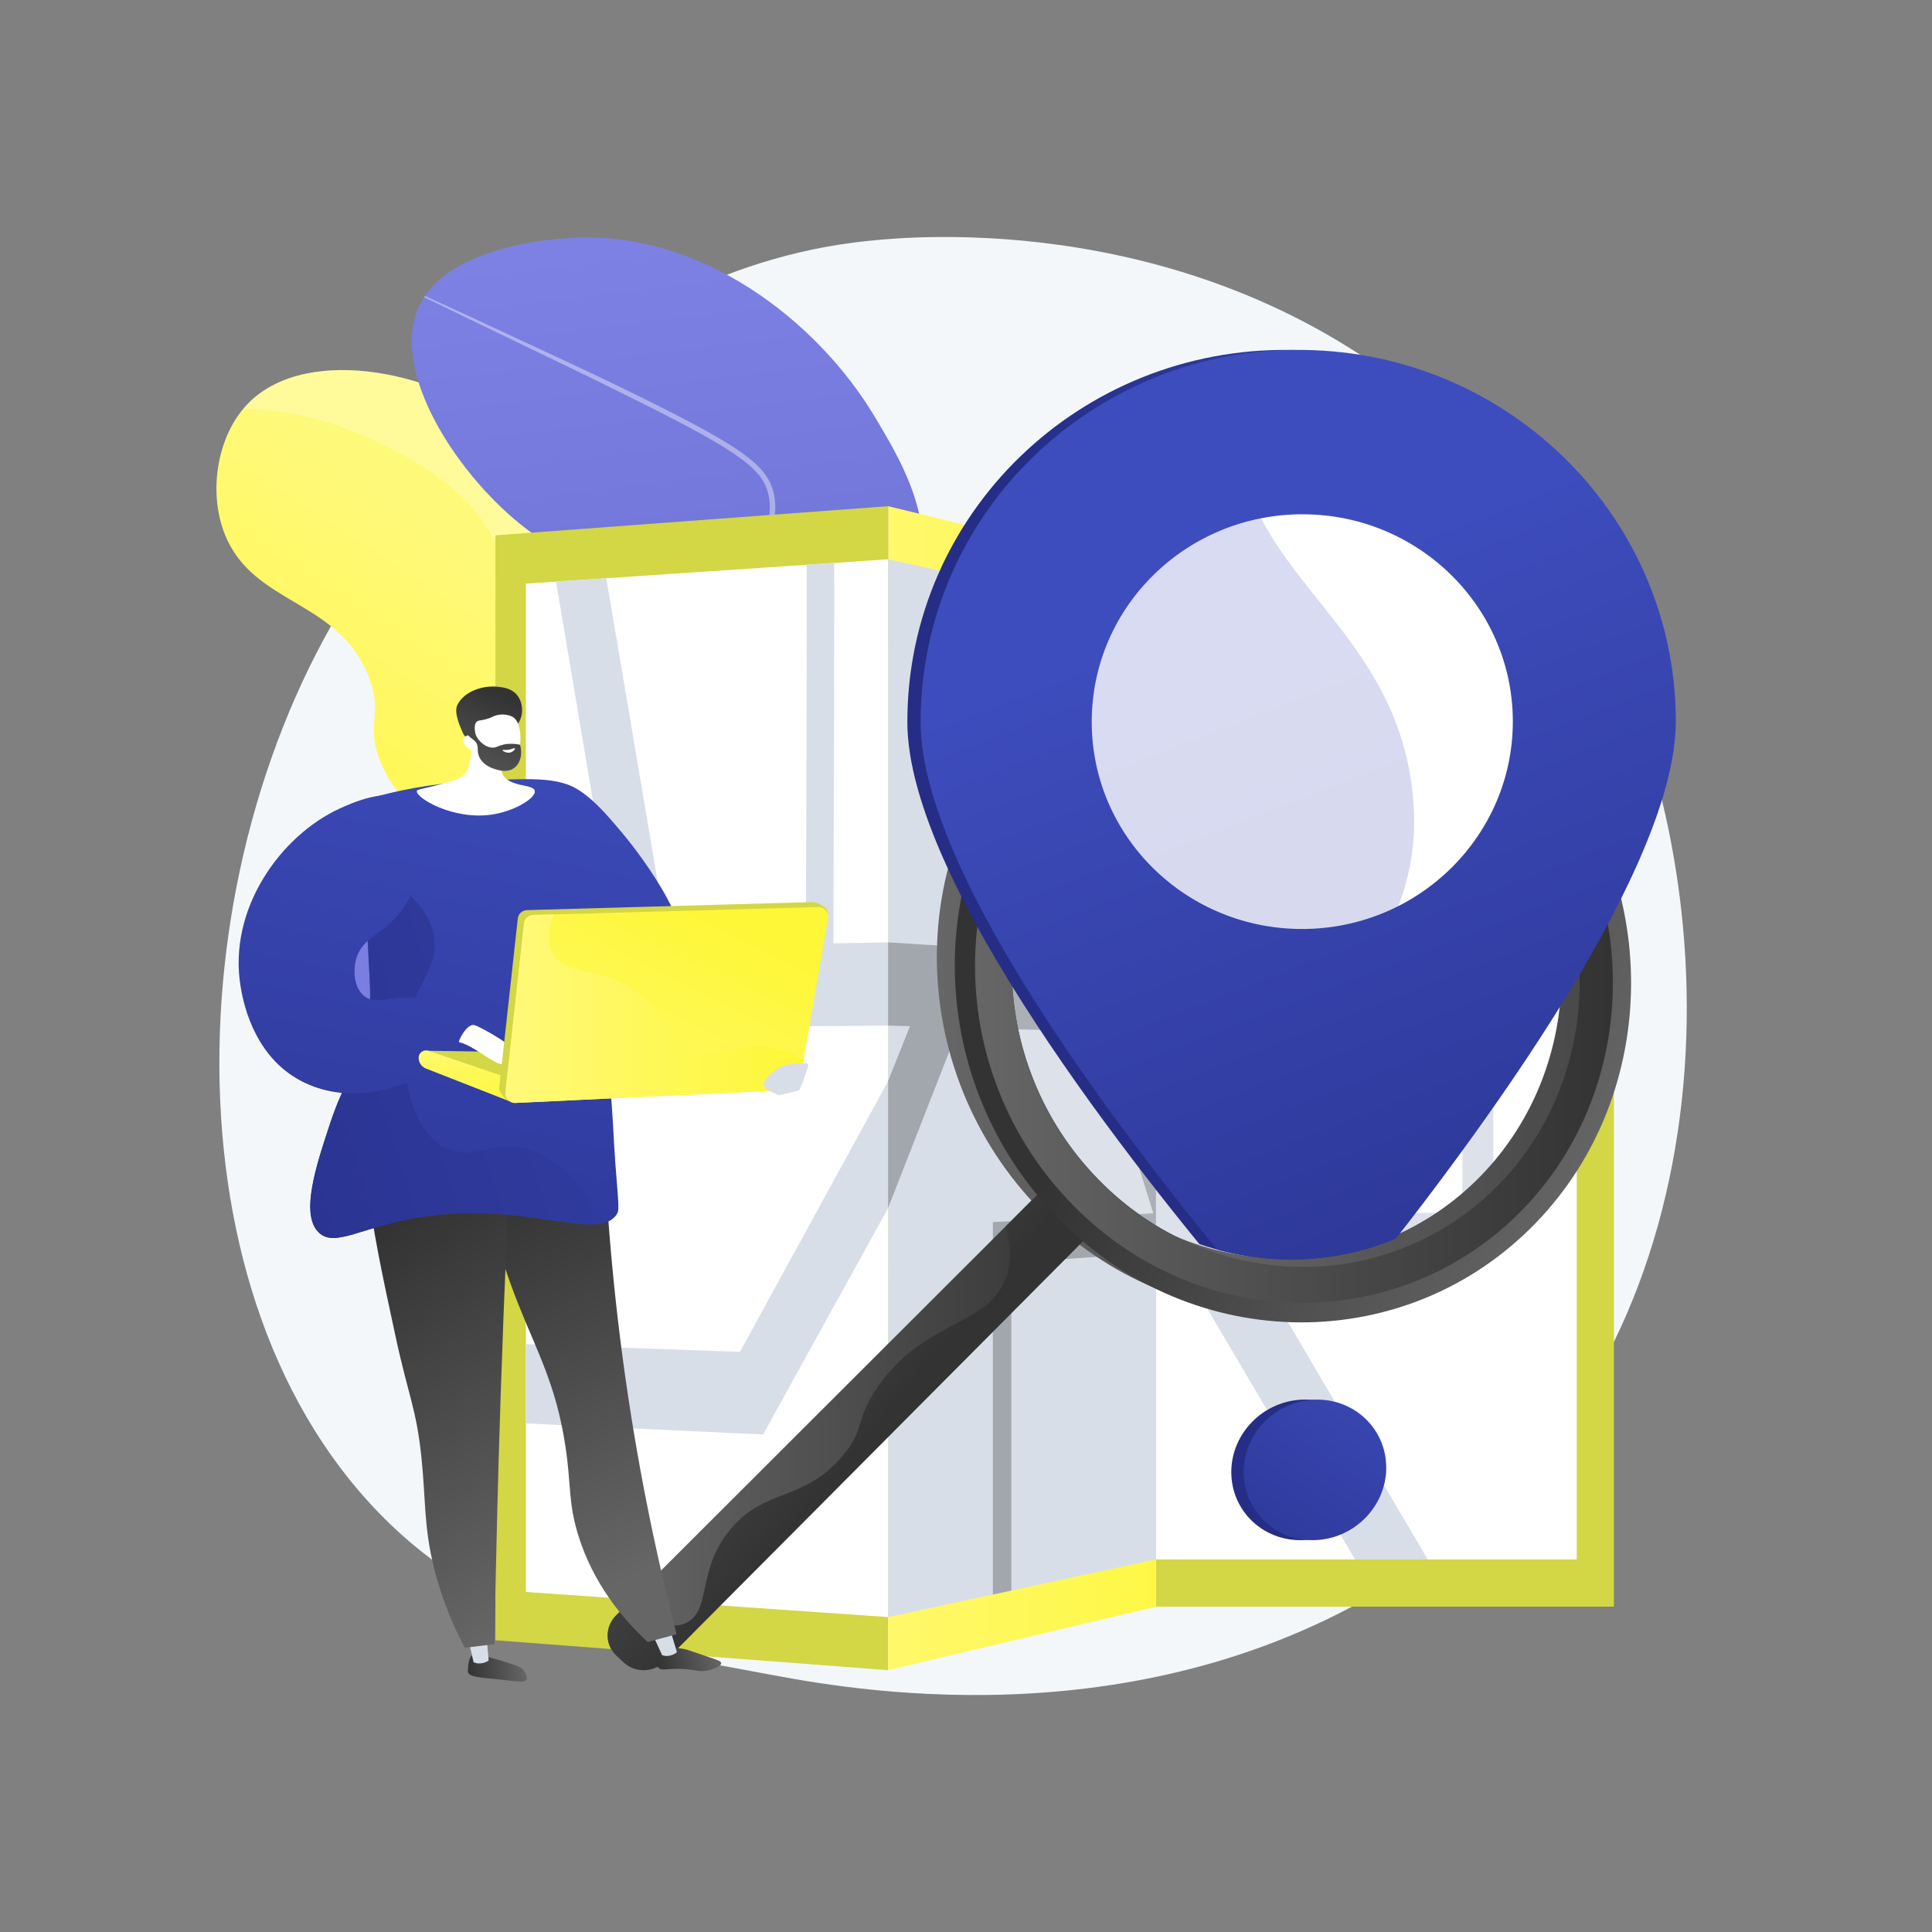 <?xml version="1.0" encoding="UTF-8"?>
<svg xmlns="http://www.w3.org/2000/svg" xmlns:xlink="http://www.w3.org/1999/xlink" version="1.1" id="Layer_1" x="0px" y="0px" viewBox="0 0 2500 2500" style="enable-background:new 0 0 2500 2500;" xml:space="preserve"><rect x="0" y="0" width="2500" height="2500" fill="#808080" stroke="none"/> <style type="text/css"> .st0{fill:#F4F7FA;} .st1{fill:url(#SVGID_1_);} .st2{opacity:0.25;fill:#FFFFFF;enable-background:new ;} .st3{fill:url(#SVGID_3_);} .st4{opacity:0.4;clip-path:url(#SVGID_6_);fill:#FFFFFF;enable-background:new ;} .st5{fill:url(#SVGID_7_);} .st6{opacity:0.5;clip-path:url(#SVGID_11_);fill:#FFFFFF;enable-background:new ;} .st7{fill:#D3D645;} .st8{fill:#FFFFFF;} .st9{clip-path:url(#SVGID_14_);fill:#D8DEE8;} .st10{clip-path:url(#SVGID_16_);fill:#D8DEE8;} .st11{fill:url(#SVGID_17_);} .st12{fill:#D8DEE8;} .st13{clip-path:url(#SVGID_19_);fill:#A2A7AE;} .st14{fill:url(#SVGID_20_);} .st15{fill:url(#SVGID_21_);} .st16{fill:url(#SVGID_22_);} .st17{opacity:0.1;fill:#FFFFFF;enable-background:new ;} .st18{fill:url(#SVGID_23_);} .st19{fill:url(#SVGID_24_);} .st20{fill:url(#SVGID_25_);} .st21{fill:url(#SVGID_26_);} .st22{clip-path:url(#SVGID_28_);} .st23{fill:url(#SVGID_29_);} .st24{fill:url(#SVGID_30_);} .st25{opacity:0.2;} .st26{fill:url(#SVGID_31_);} .st27{fill:url(#SVGID_32_);} .st28{fill:url(#SVGID_33_);} .st29{fill:url(#SVGID_34_);} .st30{fill:url(#SVGID_35_);} .st31{fill:url(#SVGID_36_);} .st32{fill:url(#SVGID_37_);} .st33{fill:url(#SVGID_38_);} .st34{fill:url(#SVGID_39_);} .st35{fill:url(#SVGID_40_);} .st36{fill:url(#SVGID_41_);} .st37{fill:url(#SVGID_42_);} .st38{fill:url(#SVGID_43_);} .st39{fill:url(#SVGID_44_);} </style> <g id="Background"> </g> <g id="Metaphor"> <path class="st0" d="M1954.2,1929.3c-49.4,50.9-93.6,80.9-127.5,103.5c-330.2,220.5-707.7,156.9-824.4,135.2 c-188.3-35-347.2-59.8-483.8-183.1c-310.3-280.4-295.2-865.2-58.1-1227.5c28.1-43,264.9-393.9,643.2-443.4 c9.3-1.2,16.2-1.9,22.2-2.5c58.5-6.2,421.2-38.9,716.9,208.8c42.3,35.5,110.4,99.4,173.6,197 C2247.2,1074,2248,1626.5,1954.2,1929.3z"></path> <g> <g> <linearGradient id="SVGID_1_" gradientUnits="userSpaceOnUse" x1="1441.86" y1="1531.04" x2="1020.996" y2="1054.475" gradientTransform="matrix(0.99 -0.145 -0.145 -0.99 -295.48 2630.506)"> <stop offset="0" style="stop-color:#FFF97A"></stop> <stop offset="0.996" style="stop-color:#FEF737"></stop> </linearGradient> <path class="st1" d="M1292.3,1611.8c-348.9,59.9-456.2,13.5-487.9-42.3c-18.4-32.4-20.3-83.9-72.9-148.9 c-44.3-54.8-69.8-51.4-88.7-93.4c-32.9-72.8,29.9-113.8,4.3-184.3c-28-77.2-116.1-63.6-154.3-155.9c-20.9-50.4,3.6-59-15-109.2 c-37.9-102.5-149.6-93.6-186.7-186c-21.6-53.8-10.5-123.4,25-164.4c71.3-82.2,241.9-50.7,338.4,25.6 c12.4,9.8,106,85.9,115.1,198.6c5.5,68-23.8,99.7,0.3,141.1c34,58.4,111.1,27.6,145,79.4c45.9,70.3-62.9,177-10.5,256.1 c20.3,30.6,41.7,22.4,62,57.6c33.4,57.8-5.5,113.2,2.2,161.4C977,1498.9,1042.1,1562,1292.3,1611.8z"></path> <path class="st2" d="M647,713.6c45.3,104.5-28.5,170.5,24.5,252.9c43.1,66.9,110.9,53.2,129.5,115.5 c17.8,59.7-39.7,88.6-24,156.8c13,56.2,56.6,56.5,100.2,129.2c43.9,73.2,26.1,117.1,48.7,161.8c24.2,48,92.9,93,277.6,95.6 c27.7-3.8,57.3-8.3,88.8-13.7c-250.2-49.8-315.3-112.9-323.5-164.6c-7.7-48.1,31.2-103.6-2.2-161.4c-20.3-35.2-41.7-26.9-62-57.6 C852.2,1149,961,1042.2,915.1,972c-33.9-51.9-111-21-145-79.4c-24.1-41.4,5.2-73.1-0.3-141.1C760.7,638.9,667.2,562.8,654.7,553 c-96.5-76.3-267.1-107.8-338.4-25.6c-0.3,0.4-0.7,0.8-1,1.2c47.7,1.7,106.1,11.4,166.6,40.3C528.9,591.3,610.9,630.4,647,713.6z"></path> </g> <g> <g> <g> <linearGradient id="SVGID_3_" gradientUnits="userSpaceOnUse" x1="832.078" y1="2188.375" x2="931.73" y2="1360.963" gradientTransform="matrix(1 0 0 -1 0 2500)"> <stop offset="0" style="stop-color:#7D81E4"></stop> <stop offset="1" style="stop-color:#676DCF"></stop> </linearGradient> <path id="SVGID_2_" class="st3" d="M1180.1,1647.8c-118-30-151.5-66.4-156.7-96.9c-8.5-50,59.5-80.8,50.4-137.7 c-10.5-65.6-109.4-79.2-106.4-122.4c3.3-46.6,119.8-43.3,143.8-110.4c21.8-60.9-62.2-96.3-61.6-184.6 c0.8-105.5,121.1-130.3,142.3-250.4c14.4-82-27.4-151.8-60.2-206.5C1058,415.7,906.3,296,734.7,308.1 c-23.4,1.7-160,11.3-193.9,91.4c-34.3,81.2,47.6,209.8,131.4,277.9c60.7,49.4,111.6,58.2,114.3,97.1c3.6,52.4-86.4,71.6-95,148 c-4.5,40.4,16.2,74.9,36.6,108.8c46.2,76.9,91.2,74.1,97.8,116.7c9,58.3-72.4,82.2-90.5,169.4 c-12.9,62.2,14.7,116.4,30.3,146.9C826.4,1583.3,989.8,1651.5,1180.1,1647.8z"></path> </g> <g> <defs> <path id="SVGID_4_" d="M1180.1,1647.8c-118-30-151.5-66.4-156.7-96.9c-8.5-50,59.5-80.8,50.4-137.7 c-10.5-65.6-109.4-79.2-106.4-122.4c3.3-46.6,119.8-43.3,143.8-110.4c21.8-60.9-62.2-96.3-61.6-184.6 c0.8-105.5,121.1-130.3,142.3-250.4c14.4-82-27.4-151.8-60.2-206.5C1058,415.7,906.3,296,734.7,308.1 c-23.4,1.7-160,11.3-193.9,91.4c-34.3,81.2,47.6,209.8,131.4,277.9c60.7,49.4,111.6,58.2,114.3,97.1 c3.6,52.4-86.4,71.6-95,148c-4.5,40.4,16.2,74.9,36.6,108.8c46.2,76.9,91.2,74.1,97.8,116.7c9,58.3-72.4,82.2-90.5,169.4 c-12.9,62.2,14.7,116.4,30.3,146.9C826.4,1583.3,989.8,1651.5,1180.1,1647.8z"></path> </defs> <clipPath id="SVGID_6_"> <use xlink:href="#SVGID_4_" style="overflow:visible;"></use> </clipPath> <path class="st4" d="M497.5,358.8c74.3,34,148.4,68.3,222.4,102.9c37.1,17.2,74,34.7,110.6,52.8c18.3,9.1,36.6,18.2,54.7,27.7 c18.1,9.5,36.2,19.2,53.7,29.9c8.8,5.4,17.4,11,25.7,17.2c4.2,3.1,8.2,6.4,12.1,9.9c3.9,3.6,7.6,7.3,10.9,11.4 c3.3,4.1,6.3,8.7,8.7,13.5s4.1,10,5.2,15.2c2.1,10.4,2.4,21.3,0.4,31.8c-1.9,10.5-5.9,20.4-10.8,29.7c-5,9.2-11,17.7-17.4,25.9 c-12.8,16.3-27,31-40.6,46.2c-13.6,15.1-26.8,30.6-37.7,47.5c-5.3,8.5-10.2,17.3-14.1,26.5c-3.7,9.3-6.7,18.8-8.4,28.6 c-3.1,19.6-1.9,40.1,4.2,59c3.1,9.5,7.5,18.5,12.7,27s11.3,16.6,17.6,24.6s12.8,15.9,18.9,24.3c6,8.4,11.5,17.4,15.7,27 c4.2,9.6,7,19.9,8.2,30.3s1.1,20.9-0.1,31.3c-1.3,10.4-3.8,20.6-7.7,30.4c-3.9,9.7-8.9,18.9-14.7,27.5 c-11.4,17.3-25.6,32.3-35.5,49.7c-5,8.6-8.5,18-10.2,27.7c-1.5,9.7-1.3,19.8,0.7,29.5c1.9,9.7,5.5,19.1,10.3,27.8 c5,8.6,11.1,16.7,17.8,24.2c13.4,15.1,29.1,28.5,41.8,45c6.3,8.2,11.8,17.3,15.5,27.1c3.6,9.8,5.4,20.3,5.4,30.8 c-0.1,10.4-1.8,21-5.6,30.7c-3.8,9.8-9.4,18.6-15,27.1c-5.5,8.5-10.9,17.2-12.4,26.9c-1.8,9.6,0.4,19.7,4.9,28.4 c4.7,8.8,11.2,16.5,18.6,23.3c7.4,6.8,15.5,12.9,24,18.5c17,11.1,35.2,20.4,53.8,28.7c18.6,8.3,37.6,15.8,56.8,22.7 c19.2,6.9,38.6,13.3,58.1,19.2c39,11.9,78.5,22.4,118.2,32.1l-0.1,0.3c-39.8-9.3-79.4-19.4-118.6-31 c-19.6-5.7-39.1-12-58.4-18.7s-38.4-14-57.2-22.2c-18.8-8.2-37.1-17.4-54.5-28.4c-8.6-5.6-17-11.7-24.6-18.6 c-7.7-6.9-14.6-14.9-19.6-24.2c-4.8-9.3-7.4-20.2-5.5-30.8c0.7-5.3,2.7-10.3,5-15s5.1-9.1,7.8-13.4 c5.5-8.6,10.9-17.1,14.5-26.5c3.6-9.3,5.2-19.2,5.2-29.2c-0.1-10-1.8-19.9-5.3-29.2c-3.6-9.3-8.8-17.9-15-25.8 c-12.4-15.9-28-29.2-41.8-44.5c-6.9-7.6-13.3-15.9-18.6-25c-5.2-9.1-9-19-11.1-29.3s-2.4-21-0.8-31.4 c1.7-10.5,5.5-20.5,10.7-29.6c10.3-18.3,24.4-33.3,35.4-50.2c5.6-8.4,10.4-17.2,14.1-26.4c3.7-9.3,6-19,7.2-28.9 c2.3-19.8,0.4-40.3-7.7-58.4c-7.8-18.4-21.1-33.9-33.8-49.9c-6.4-8-12.6-16.3-18.1-25.2c-5.4-8.9-10.1-18.4-13.3-28.3 c-6.5-20-7.8-41.4-4.5-62.1c1.8-10.3,4.9-20.4,8.8-30.1c4-9.6,9.1-18.8,14.6-27.6c11.2-17.5,24.6-33.2,38.3-48.5 c13.6-15.3,27.8-30,40.2-45.9c6.2-8,12-16.2,16.7-24.9c4.7-8.8,8.3-18,10.1-27.6s1.5-19.5-0.4-29c-2-9.5-6.3-18.3-12.4-25.9 c-3.1-3.8-6.5-7.3-10.2-10.7c-3.7-3.3-7.5-6.5-11.6-9.5c-8-6.1-16.5-11.6-25.1-16.9c-17.3-10.6-35.2-20.4-53.2-29.9 s-36.2-18.7-54.5-27.8l-54.9-27.2c-18.3-9.1-36.7-17.8-55.1-26.7c-73.6-35.4-147.1-71-220.4-107L497.5,358.8z"></path> </g> </g> </g> <g> <g> <g> <linearGradient id="SVGID_7_" gradientUnits="userSpaceOnUse" x1="340.007" y1="1130.04" x2="1112.6" y2="1130.04" gradientTransform="matrix(1 0 0 -1 0 2500)"> <stop offset="0" style="stop-color:#7D81E4"></stop> <stop offset="1" style="stop-color:#676DCF"></stop> </linearGradient> <path id="SVGID_5_" class="st5" d="M1112.6,1616.2c-28.5,14.8-74.9,36.6-135,53.8c-123.7,35.3-336.5,60-409.7-35.6 c-9-11.8-32.7-42.8-29.6-81.2c3.3-39.9,32.7-52.2,28.3-77.1c-6-34.1-64.6-31.5-122.9-70.6c-49.5-33.2-109.1-103.5-103.3-186.1 c6.3-90.6,87.4-142.1,96.2-147.5c59.9-36.8,152.3-50.1,210.1-3.6c51.1,41.1,55.9,113.5,59,161.3 c7.1,108.1-38.1,156.8-5.5,194.6c29.7,34.5,80,9,116.1,55c15.4,19.7,11,30.4,35.1,68.9c18.2,29.1,37.9,50.4,46,57.9 C960,1664.3,1100.2,1620.2,1112.6,1616.2z"></path> </g> <g> <defs> <path id="SVGID_9_" d="M1112.6,1616.2c-28.5,14.8-74.9,36.6-135,53.8c-123.7,35.3-336.5,60-409.7-35.6 c-9-11.8-32.7-42.8-29.6-81.2c3.3-39.9,32.7-52.2,28.3-77.1c-6-34.1-64.6-31.5-122.9-70.6c-49.5-33.2-109.1-103.5-103.3-186.1 c6.3-90.6,87.4-142.1,96.2-147.5c59.9-36.8,152.3-50.1,210.1-3.6c51.1,41.1,55.9,113.5,59,161.3 c7.1,108.1-38.1,156.8-5.5,194.6c29.7,34.5,80,9,116.1,55c15.4,19.7,11,30.4,35.1,68.9c18.2,29.1,37.9,50.4,46,57.9 C960,1664.3,1100.2,1620.2,1112.6,1616.2z"></path> </defs> <clipPath id="SVGID_11_"> <use xlink:href="#SVGID_9_" style="overflow:visible;"></use> </clipPath> <path class="st6" d="M1035.1,1652.2c-58.9,0-117.3-3.8-174.6-11.5c-173.4-23.2-193-62-199.4-74.8c-10-19.8-8.2-36.5-6.3-54.2 c2.2-19.8,4.4-40.3-8.6-68.8c-11.9-26-27.3-38-42.3-49.7c-14.6-11.4-29.7-23.1-40.8-47.7c-14.3-31.6-10-57.2-5.4-84.3 c2.5-14.9,5.1-30.2,4.8-47.4c-1.1-68-48-137.6-139.4-207l1.4-1.9c92,69.8,139.2,140,140.3,208.8c0.3,17.4-2.3,32.9-4.9,47.9 c-4.5,26.8-8.8,52,5.2,83c10.9,24,25.1,35.1,40.1,46.8c15.2,11.8,30.9,24.1,42.9,50.5c13.3,29,10.9,50.8,8.8,70 c-1.9,17.3-3.7,33.7,6,52.9c6.3,12.5,25.5,50.5,197.6,73.5c85.2,11.4,172.9,14.3,260.7,8.7l0.1,2.3 C1092.7,1651.2,1063.8,1652.2,1035.1,1652.2z"></path> </g> </g> </g> </g> <g> <g> <polygon class="st7" points="1149.2,2161.2 641.1,2122.5 641.1,692.7 1149.2,655 "></polygon> <g> <g> <polygon id="SVGID_8_" class="st8" points="680.4,2060 680.4,755.2 1149.2,723.7 1149.2,2092.5 "></polygon> </g> <g> <defs> <polygon id="SVGID_12_" points="680.4,2060 680.4,755.2 1149.2,723.7 1149.2,2092.5 "></polygon> </defs> <clipPath id="SVGID_14_"> <use xlink:href="#SVGID_12_" style="overflow:visible;"></use> </clipPath> <path class="st9" d="M2540.3,1062.6l-504.2,14.8c-1.7-276.8-3.1-672.4-0.3-709.1c-0.1,1.9-1.1,11.8-5.9,22.9l-66.8-57.8 c-7.2,16.6-7.4,30.6-8,67.8c-0.3,21.1-0.6,51.4-0.7,90c-0.2,64.7-0.1,153.9,0.2,265.3c0.6,189.5,1.9,380,1.9,381.9l0.4,57.6 l173-3.2v414.7l-326.2-6.2l-194.9-390l-267.7,4.8l359.6-650.9l-56.9-69.5l-395.3,722l-170.1,3c0.2-65.5,0.6-181.9,0.9-297.8 c0.2-102.4,0.3-184.4,0.1-243.6c-0.2-118.2-0.7-119.6-3.1-127l-31.8,28c-1.3-4-1.5-7.3-1.6-7.9c1.7,24.6,0.9,383.6-0.1,649 l-177.6,3.2C832.9,1033.8,757.5,587.9,755,575.5L695.8,613l-0.1-0.7c3.2,17.2,69.9,413.7,114.4,679l6.4,38.2l372.2-2.6 l-231.2,422.4L503.6,1733v100.7l483.8,22.5l292.8-530l291.5-2.1l136.4,275.4l-360.4-6.9v782.2l37.7,3.6V1652l352.9,8.7 l355.9,718.6l65.5-65.2l-325.3-651l339.1,8.4V1192l366.7-6.8v-122.6H2540.3z"></path> </g> </g> </g> <g> <rect x="1495.8" y="739.1" class="st7" width="592.6" height="1339.9"></rect> <g> <g> <rect id="SVGID_10_" x="1495.7" y="799.5" class="st8" width="544.6" height="1218.4"></rect> </g> <g> <defs> <rect id="SVGID_15_" x="1495.7" y="799.5" width="544.6" height="1218.4"></rect> </defs> <clipPath id="SVGID_16_"> <use xlink:href="#SVGID_15_" style="overflow:visible;"></use> </clipPath> <path class="st10" d="M2255.8,1137.4h-450.5c-1.6-226.5-2.9-550.2-0.3-580c-0.1,1.5-1,9.5-5.5,18.3l-62.9-52.6 c-6.8,13.1-7,24.6-7.5,55.2c-0.3,17.4-0.5,42.3-0.6,74.1c-0.2,53.3-0.1,126.8,0.2,218.6c0.6,156.1,1.8,313.2,1.8,314.7 l0.4,47.4h161.5v336.3h-308.9l-193.7-328.8h-278.1L1481.9,697l-56.9-62.7l-413,606.5H824.1c0.3-58.7,0.7-163,1-266.9 c0.2-91.8,0.3-165.2,0.2-218.4c-0.3-106-0.8-107.2-3.5-114.1L786,664.1c-1.4-3.7-1.7-6.7-1.8-7.3c1.9,22.2,1,345.1-0.1,583.9 H579.5c-38-175.9-127.7-591.6-130.7-603.2l-71.4,30.3l-0.2-0.7c3.9,16.3,84.3,388.2,137.3,634.2l7.6,35.2h424.6l-260,381.8 H139.2v95.8h581.9l325.3-477.6H1352l137.3,233h-370.6v682.8h40v-631.8h360.6l340.2,577.4l60.2-57.5l-306.3-519.9h318.9v-387.2 h323.5L2255.8,1137.4L2255.8,1137.4z"></path> </g> </g> </g> <g> <linearGradient id="SVGID_17_" gradientUnits="userSpaceOnUse" x1="1007.196" y1="1092.761" x2="1650.594" y2="1088.861" gradientTransform="matrix(1 0 0 -1 0 2500)"> <stop offset="0" style="stop-color:#FFF97A"></stop> <stop offset="0.996" style="stop-color:#FEF737"></stop> </linearGradient> <polygon class="st11" points="1495.8,2079 1149.2,2161.2 1149.2,655 1495.8,739.2 "></polygon> <g> <g> <polygon id="SVGID_13_" class="st12" points="1149.2,2092.5 1149.2,723.7 1495.8,800.3 1495.8,2017.9 "></polygon> </g> <g> <defs> <polygon id="SVGID_18_" points="1149.2,2092.5 1149.2,723.7 1495.8,800.3 1495.8,2017.9 "></polygon> </defs> <clipPath id="SVGID_19_"> <use xlink:href="#SVGID_18_" style="overflow:visible;"></use> </clipPath> <path class="st13" d="M1842.2,1172.7l-194.1-19.4c-0.7-214.1-1.3-520.2-0.1-548.1c-0.1,1.4-0.5,8.9-2.6,16.5l-29.6-59.3 c-3.2,11.5-3.3,22.5-3.6,51.7c-0.1,16.6-0.3,40.5-0.3,70.9c-0.1,51-0.1,121.5,0.1,209.4c0.3,149.6,0.8,300,0.8,301.5l0.2,45.4 l74.9,4.9v313l-147.2,8.1l-101.2-329.7l-159-10l208-531.7l-30.1-71.3l-239.3,599.2l-122.8-7.7c0.2-67,0.5-186.2,0.7-304.8 c0.2-104.8,0.2-188.7,0.1-249.4c-0.2-121.1-0.5-122.6-2.4-131l-24.6,19.4c-1-4.5-1.2-8-1.2-8.7c1.3,26,0.7,397.8-0.1,672.8 l-148-9.3c-29-215.7-99.5-740.3-101.9-755.3l-58.3,22l-0.1-0.9c3.2,21.5,68.6,499,110.5,805.2l5.9,43.2l300.6,8.6l-177.4,444.2 l-448.9,48.5v128.1l473.5-67.4l215.8-551.6l178.4,5.1l73.5,235.2l-207.6,11.4v733.9l23.9-7.2v-673.8l199.3-14.5l165,528.4 l27.2-60.8l-144.5-471l150.1-11v-357.9l136.3,8.9L1842.2,1172.7L1842.2,1172.7z"></path> </g> </g> </g> </g> <g> <linearGradient id="SVGID_20_" gradientUnits="userSpaceOnUse" x1="786.212" y1="662.761" x2="1433.9" y2="662.761" gradientTransform="matrix(1 0 0 -1 0 2500)"> <stop offset="0" style="stop-color:#666666"></stop> <stop offset="0.996" style="stop-color:#333333"></stop> </linearGradient> <path class="st14" d="M806.9,2151.1l-9.4-8.8c-14.9-14-15.1-37.3-0.3-52l577.8-577l58.9,60l-573.6,576.4 C845.7,2164.4,821.8,2165.1,806.9,2151.1z"></path> <linearGradient id="SVGID_21_" gradientUnits="userSpaceOnUse" x1="1212.287" y1="1250.319" x2="2087.416" y2="1250.319" gradientTransform="matrix(1 0 0 -1 0 2500)"> <stop offset="0" style="stop-color:#666666"></stop> <stop offset="0.996" style="stop-color:#333333"></stop> </linearGradient> <path class="st15" d="M1966.3,946.6c-166.3-183.2-444.2-199.1-620.1-28.8c-179.1,173.4-178.3,467.1,0.9,648.9 c175,177.6,450.8,176.9,617,4.9C2127.5,1402.7,2128.8,1125.6,1966.3,946.6z M1398.2,1515.5c-149.3-152.5-149.9-397.9-0.6-543.3 c147-143.2,380.3-131,520.5,22.5c137.5,150.6,136.5,384.3-1.6,526.5C1776.4,1665.6,1544.6,1665.1,1398.2,1515.5z"></path> <linearGradient id="SVGID_22_" gradientUnits="userSpaceOnUse" x1="739.641" y1="960.598" x2="1124.592" y2="639.806" gradientTransform="matrix(1 0 0 -1 0 2500)"> <stop offset="0" style="stop-color:#666666"></stop> <stop offset="0.996" style="stop-color:#333333"></stop> </linearGradient> <path class="st16" d="M1375.1,1513.3l-73.7,73.6c8.9,31.3,5.7,53.6-0.9,69.6c-24.8,60.4-105.5,51.8-165.3,139 c-30,43.8-14.8,53.3-45.6,89.2c-51,59.2-98.9,40.3-143.7,93.3c-45.3,53.6-24.6,106.4-58.2,122c-14.4,6.7-37.8,6.1-78.3-21.8 l-12.1,12.1c-14.7,14.7-14.6,38,0.3,52l9.4,8.8c14.9,14,38.8,13.3,53.4-1.4l573.6-576.4L1375.1,1513.3z"></path> <path class="st17" d="M1948.5,1541.4c-145,149.4-384.8,149-536.4-5.6c-154.7-157.9-155.3-412.1-0.6-562.6 c152.3-148.1,393.7-135.3,538.7,23.6C2092.3,1152.6,2091.3,1394.3,1948.5,1541.4z"></path> <linearGradient id="SVGID_23_" gradientUnits="userSpaceOnUse" x1="2510.789" y1="275.148" x2="2077.86" y2="759.88" gradientTransform="matrix(0.924 -0.382 -0.382 -0.924 -114.823 2680.801)"> <stop offset="0" style="stop-color:#666666"></stop> <stop offset="0.996" style="stop-color:#333333"></stop> </linearGradient> <path class="st18" d="M1989.5,957.5c-166.3-183.2-444.2-199.1-620.1-28.8c-179.1,173.4-178.3,467.1,0.9,648.9 c175,177.6,450.8,176.9,617,4.9C2150.7,1413.6,2152,1136.5,1989.5,957.5z M1421.5,1526.5c-149.3-152.5-149.9-397.9-0.6-543.3 c147-143.2,380.3-131,520.5,22.5c137.5,150.6,136.5,384.3-1.6,526.5C1799.6,1676.5,1567.9,1676,1421.5,1526.5z"></path> <linearGradient id="SVGID_24_" gradientUnits="userSpaceOnUse" x1="1261.687" y1="1239.207" x2="2087.09" y2="1239.207" gradientTransform="matrix(1 0 0 -1 0 2500)"> <stop offset="0" style="stop-color:#666666"></stop> <stop offset="0.996" style="stop-color:#333333"></stop> </linearGradient> <path class="st19" d="M1972.5,974.5c-157.1-172.7-419.2-187.2-584.8-26.5c-168.5,163.5-167.8,440,0.8,611.5 c164.9,167.7,425.1,167.4,582.1,5.3C2125,1405.3,2126.2,1143.5,1972.5,974.5z M1421.5,1526.5c-149.3-152.5-149.9-397.9-0.6-543.3 c147-143.2,380.3-131,520.5,22.5c137.5,150.6,136.5,384.3-1.6,526.5C1799.6,1676.5,1567.9,1676,1421.5,1526.5z"></path> </g> <g> <linearGradient id="SVGID_25_" gradientUnits="userSpaceOnUse" x1="2635.108" y1="1089.7" x2="1916.534" y2="717.582" gradientTransform="matrix(1 0 0 -1 0 2500)"> <stop offset="0" style="stop-color:#3E4DBD"></stop> <stop offset="0.996" style="stop-color:#252D86"></stop> </linearGradient> <path class="st20" d="M1777.9,1899.1c0,50-41.1,92-92,93.8c-51,1.8-92.6-37.6-92.6-88c0-50.3,41.5-92.3,92.6-93.8 C1736.8,1809.7,1777.9,1849.1,1777.9,1899.1z"></path> <linearGradient id="SVGID_26_" gradientUnits="userSpaceOnUse" x1="1820.334" y1="778.377" x2="1523.809" y2="328.294" gradientTransform="matrix(1 0 0 -1 0 2500)"> <stop offset="0" style="stop-color:#3E4DBD"></stop> <stop offset="0.996" style="stop-color:#252D86"></stop> </linearGradient> <path class="st21" d="M1793.8,1899.1c0,50-41.1,92-92,93.8c-51,1.8-92.6-37.6-92.6-88c0-50.3,41.5-92.3,92.6-93.8 C1752.7,1809.7,1793.8,1849.1,1793.8,1899.1z"></path> </g> <g> <g> <defs> <path id="SVGID_27_" d="M1405.9,1516.7c-149.3-152.5-362.7-647.2-209.2-855.8c244.9-332.6,760.8-264.6,943.1-35.6 c223.2,280.4-77.5,755-215.6,897.2C1784,1666.7,1552.3,1666.2,1405.9,1516.7z"></path> </defs> <clipPath id="SVGID_28_"> <use xlink:href="#SVGID_27_" style="overflow:visible;"></use> </clipPath> <g class="st22"> <linearGradient id="SVGID_29_" gradientUnits="userSpaceOnUse" x1="2283.794" y1="1768.1" x2="1565.22" y2="1395.981" gradientTransform="matrix(1 0 0 -1 0 2500)"> <stop offset="0" style="stop-color:#3E4DBD"></stop> <stop offset="0.996" style="stop-color:#252D86"></stop> </linearGradient> <path class="st23" d="M2151.3,933.4c0,202.4-286.2,577.3-417.5,738.7c-32.8,40.4-94.4,41.9-127.4,3.1 c-133.4-157-432.3-532.3-432.3-741c0-269.8,224-485.4,496.1-481.4C1937.7,456.6,2151.3,671.8,2151.3,933.4z"></path> <linearGradient id="SVGID_30_" gradientUnits="userSpaceOnUse" x1="1617.77" y1="1741.003" x2="2103.493" y2="489.9" gradientTransform="matrix(1 0 0 -1 0 2500)"> <stop offset="0" style="stop-color:#3E4DBD"></stop> <stop offset="0.996" style="stop-color:#252D86"></stop> </linearGradient> <path class="st24" d="M2168.5,933.4c0,202.4-286.2,577.3-417.5,738.7c-32.8,40.4-94.4,41.9-127.4,3.1 c-133.4-157-432.3-532.3-432.3-741c0-269.8,224-485.4,496.1-481.4C1955,456.6,2168.5,671.8,2168.5,933.4z"></path> <path class="st8" d="M1957.6,933.6c0,146.9-120.4,267.1-270.1,268.5c-151.2,1.4-274.8-118.6-274.8-268.1 s123.6-269.7,274.8-268.5C1837.2,666.6,1957.6,786.7,1957.6,933.6z"></path> <g class="st25"> <linearGradient id="SVGID_31_" gradientUnits="userSpaceOnUse" x1="1445.155" y1="1673.879" x2="1930.99" y2="422.487" gradientTransform="matrix(1 0 0 -1 0 2500)"> <stop offset="0" style="stop-color:#3E4DBD"></stop> <stop offset="0.996" style="stop-color:#252D86"></stop> </linearGradient> <path class="st26" d="M1685.3,1476.2c31-201.4,164.9-266.9,142-455.6c-26.5-218-223.1-277.1-227.8-472.5 c-0.8-31.5,3.6-61.7,11.8-90.6c-236.5,32.9-419.9,232.7-419.9,476.7c0,208.8,298.8,584,432.3,741 c19.4,22.9,48.8,31.7,76.4,26.9C1676.3,1614.7,1675.6,1539.5,1685.3,1476.2z"></path> </g> </g> </g> </g> <g> <linearGradient id="SVGID_32_" gradientUnits="userSpaceOnUse" x1="819.968" y1="1621.016" x2="565.458" y2="400.767" gradientTransform="matrix(1 0 0 -1 0 2500)"> <stop offset="0" style="stop-color:#3E4DBD"></stop> <stop offset="0.996" style="stop-color:#252D86"></stop> </linearGradient> <path class="st27" d="M876.8,1228.8c22.1-23.6-39.2-112.5-72-151.4c-28.7-34-58.1-68.9-94.3-64.5c-31.8,3.9-62.7,37.4-64.5,69.5 C641.1,1168.8,845.3,1262.4,876.8,1228.8z"></path> <linearGradient id="SVGID_33_" gradientUnits="userSpaceOnUse" x1="1848.93" y1="360.447" x2="1925.081" y2="360.447" gradientTransform="matrix(-1 2.890000e-02 -2.890000e-02 -1 2540.029 2463.97)"> <stop offset="0" style="stop-color:#666666"></stop> <stop offset="0.996" style="stop-color:#333333"></stop> </linearGradient> <path class="st28" d="M611,2141.5c-4.2,3.4-4.9,11.8-5.4,17.4c-0.2,2.5-0.3,3.7-0.1,4.6c2,6.4,14.4,7,33.7,9 c30.6,3.1,39.7,5.5,42.1,1c2.2-4.3-3.2-11.3-3.8-12c-3.3-4.1-7.3-5.6-15.1-8.2c-14.4-4.8-24.2-7.4-27.1-8.1 C616.8,2140.1,613.7,2139.3,611,2141.5z"></path> <path class="st12" d="M629.2,2113.5l3.1,34.9c-0.9,1.7-11.2,6.7-19.5,2.4l-7.9-34.3L629.2,2113.5z"></path> <linearGradient id="SVGID_34_" gradientUnits="userSpaceOnUse" x1="2092.972" y1="508.026" x2="2173.955" y2="508.026" gradientTransform="matrix(-0.964 0.265 -0.265 -0.964 3081.581 2071.084)"> <stop offset="0" style="stop-color:#666666"></stop> <stop offset="0.996" style="stop-color:#333333"></stop> </linearGradient> <path class="st29" d="M853.6,2137c-5,5.5-6.1,15.7-1.8,20.7c4.3,4.9,10.7,1.2,28.9,1.8c19.5,0.6,24.6,5.2,37.9,1.5 c5.4-1.5,14.8-5.1,14.6-8.9c-0.1-2.7-4.9-4.1-21-9.5c-22.8-7.6-22.7-8.1-27.6-8.9C872.4,2131.7,860.2,2129.7,853.6,2137z"></path> <path class="st12" d="M866.1,2105.2l9.8,32.5c-0.7,1.7-10.7,7.6-19.2,3.9l-14.5-31.6L866.1,2105.2z"></path> <linearGradient id="SVGID_35_" gradientUnits="userSpaceOnUse" x1="902.215" y1="495.712" x2="686.226" y2="982.604" gradientTransform="matrix(1 0 0 -1 0 2500)"> <stop offset="0" style="stop-color:#666666"></stop> <stop offset="0.996" style="stop-color:#333333"></stop> </linearGradient> <path class="st30" d="M779.1,1392.5c1.4,109.4,8.9,232.3,26.8,365.9c17.7,132,42.5,251.4,69.6,356.3c-12.5,3.4-25,6.7-37.4,10.1 c-31.7-29.5-71.6-76-90.9-141.7c-12-40.8-8-61.7-15.6-111.9c-12.1-79.8-36.6-121.7-61.9-186.1c-22.7-57.9-49.6-142.8-64-256.3 C663.5,1416.7,721.3,1404.6,779.1,1392.5z"></path> <linearGradient id="SVGID_36_" gradientUnits="userSpaceOnUse" x1="489.972" y1="523.225" x2="273.986" y2="1010.108" gradientTransform="matrix(0.993 -0.122 -0.122 -0.993 373.96 2606.664)"> <stop offset="0" style="stop-color:#666666"></stop> <stop offset="0.996" style="stop-color:#333333"></stop> </linearGradient> <path class="st31" d="M666.5,1382c-7.6,139.1-13.9,280.8-18.7,425c-3.6,108.2-6.2,215-7.9,320.5c-12.7,1.6-25.5,3.1-38.3,4.7 c-12.3-22.9-28.7-58-39.9-103c-13.6-54.6-10.5-87-16.4-143.6c-6.7-63.5-16.4-77.3-33.7-157.3c-35-162.5-52.5-243.7-13.5-294.2 C510.8,1417.7,550.5,1376.5,666.5,1382z"></path> <linearGradient id="SVGID_37_" gradientUnits="userSpaceOnUse" x1="731.787" y1="1639.408" x2="477.278" y2="419.161" gradientTransform="matrix(1 0 0 -1 0 2500)"> <stop offset="0" style="stop-color:#3E4DBD"></stop> <stop offset="0.996" style="stop-color:#252D86"></stop> </linearGradient> <path class="st32" d="M480.6,1032.4c29.9-8.4,73.6-18.2,127.2-21.2c76.4-4.3,114.7-6.5,141.7,11.7c62.6,42,14.1,139.1,39.7,379.6 c3.7,34.4,4.5,68.9,7.1,103.4c4.4,57,5.4,60.1,1.4,65.9c-24.9,36.2-117.7-18.4-253.8,3.2c-76.1,12.1-110.7,39.9-131.5,19.9 c-24.3-23.4-3.5-86.4,14.5-140.7c20.6-62.3,33.4-63.1,45.1-110c12.2-49,4.8-74.2,2.9-151.5 C474.1,1155.7,474.3,1100.7,480.6,1032.4z"></path> <g> <linearGradient id="SVGID_38_" gradientUnits="userSpaceOnUse" x1="1640.798" y1="1465.93" x2="-10.211" y2="948.385" gradientTransform="matrix(1 0 0 -1 0 2500)"> <stop offset="0" style="stop-color:#3E4DBD"></stop> <stop offset="0.996" style="stop-color:#252D86"></stop> </linearGradient> <path class="st33" d="M665.7,1484c-35.6-2.8-58.6,17.3-89.3,1.7c-42.1-21.5-55.6-88.3-52.9-135.7c4.1-71.9,45.1-90.8,38.1-137.3 c-3.8-25.1-21.8-58.5-86.2-92.6c-0.9,28.7-0.7,53.1-0.2,72.6c1.9,77.3,9.3,102.5-2.9,151.5c-11.7,46.9-24.4,47.7-45.1,110 c-18,54.2-38.8,117.3-14.5,140.7c20.9,20.1,55.4-7.8,131.5-19.9c117.2-18.6,202.3,19.3,239.6,7 C738.7,1507.7,697.9,1486.5,665.7,1484z"></path> </g> <linearGradient id="SVGID_39_" gradientUnits="userSpaceOnUse" x1="557.5" y1="1675.76" x2="302.99" y2="455.512" gradientTransform="matrix(1 0 0 -1 0 2500)"> <stop offset="0" style="stop-color:#3E4DBD"></stop> <stop offset="0.996" style="stop-color:#252D86"></stop> </linearGradient> <path class="st34" d="M529.1,1037.4c-25.4-20.9-76.5,2.8-90.1,9.1c-76.1,35.2-144.5,130.1-127.6,230.4 c2.5,15,14.3,85.4,73.9,119.5c53.8,30.8,126.3,22.8,184.5-20.7c7.9-7.1,15.9-14.1,23.8-21.2c7.8-8.5,15.6-16.9,23.5-25.4 c-12.3-10.2-33.2-25-62.5-34.4c-38.7-12.5-66.8,9.9-84.8-7.1c-12.4-11.7-12.4-32.5-9.4-45.1c6.2-25.3,28.5-32.5,47.1-50.5 C551.5,1149.8,559.6,1062.4,529.1,1037.4z"></path> <g> <polygon class="st7" points="894.2,1364.8 553.7,1359.7 644.2,1403.4 895,1387 "></polygon> <linearGradient id="SVGID_40_" gradientUnits="userSpaceOnUse" x1="594.633" y1="1163.562" x2="609.734" y2="1059.227" gradientTransform="matrix(1 0 0 -1 0 2500)"> <stop offset="0" style="stop-color:#FFF97A"></stop> <stop offset="0.996" style="stop-color:#FEF737"></stop> </linearGradient> <path class="st35" d="M541.7,1368.7L541.7,1368.7c0,6.4,4,12.1,10,14.2l108.8,42.6l0.5-29.6l-107.2-36.4 C547.7,1357.9,541.7,1362.5,541.7,1368.7z"></path> </g> <path class="st8" d="M594.1,1348.6c-2.1-0.5,10.2-24.9,19.8-22.1s56.7,30.1,61,41.4c4.3,11.2,4.3,11.2,4.3,11.2 s-20.5,1.6-33.3-2.7C633.2,1372.1,611.1,1352.4,594.1,1348.6z"></path> <g> <g> <path class="st7" d="M670,1188.6l-24,218.5c-0.8,7.5,9.7,18.8,17.3,18.4l352-21.6c5.8-0.3,10.6-4.5,11.6-10.2l44.2-211 c1.3-7.7-12.5-15.6-20.3-15.4l-368.9,10.4C675.7,1177.8,670.7,1182.5,670,1188.6z"></path> <linearGradient id="SVGID_41_" gradientUnits="userSpaceOnUse" x1="739.814" y1="965.713" x2="915.535" y2="1322.646" gradientTransform="matrix(1 0 0 -1 0 2500)"> <stop offset="0" style="stop-color:#FFF97A"></stop> <stop offset="0.996" style="stop-color:#FEF737"></stop> </linearGradient> <path class="st36" d="M678,1195l-24,218.5c-0.8,7.5,5.3,14,12.9,13.7l356.5-16.9c5.8-0.3,10.6-4.5,11.6-10.2l36.4-212 c1.3-7.7-4.7-14.6-12.5-14.4L690,1184C683.8,1184.1,678.7,1188.8,678,1195z"></path> </g> <linearGradient id="SVGID_42_" gradientUnits="userSpaceOnUse" x1="654.029" y1="1194.795" x2="1040.1" y2="1194.795" gradientTransform="matrix(1 0 0 -1 0 2500)"> <stop offset="0" style="stop-color:#FFF97A"></stop> <stop offset="0.996" style="stop-color:#FEF737"></stop> </linearGradient> <path class="st37" d="M887.4,1359.1c-31.1-13.2-20.1-38.4-56.9-69.7c-48.5-41.4-97.9-23.4-115.2-55.5c-5.4-10-8-25.5,1.4-50.7 L690,1184c-6.2,0.2-11.3,4.9-11.9,11l-24,218.5c-0.8,7.5,5.3,14,12.9,13.7l356.5-16.9c5.8-0.3,10.6-4.5,11.6-10.2l5-29.3 c-10.8-6-23.7-11.5-38.8-14.6C948.9,1345.6,923.2,1374.3,887.4,1359.1z"></path> </g> <path class="st12" d="M1045.8,1379.7c0.6-1.8-0.6-3.6-2.5-3.7c-7.5-0.4-25-0.5-34.7,5.4c-12.5,7.7-28.7,21.7-15.1,28.8l12.7,6.6 c0.6,0.3,1.2,0.4,1.9,0.3c4.5-1,23.6-5.2,25.7-6.3C1035.8,1409.8,1043,1388.2,1045.8,1379.7z"></path> <g> <path class="st8" d="M613.6,927.7c0.2,22.7-2.3,40.6-4.7,52.9c-2.7,14.1-4.7,17.7-7.2,20.7c-3.8,4.4-9.5,8.2-42,16.2 c-17.7,4.4-19.9,4.3-20.3,6c-1.9,8.6,46.3,37.7,96.1,30.7c30.5-4.3,58.2-21.7,56.5-30.8c-1.7-9.2-32.1-4.3-41.2-20.9 c-6.3-11.6,0.8-28,9.1-41.6C651.6,945.8,621.7,942.8,613.6,927.7z"></path> <g> <linearGradient id="SVGID_43_" gradientUnits="userSpaceOnUse" x1="1722.47" y1="1625.961" x2="1664.83" y2="1772.358" gradientTransform="matrix(-1 3.700000e-03 -3.700000e-03 -1 2313.783 2662.424)"> <stop offset="0" style="stop-color:#666666"></stop> <stop offset="0.996" style="stop-color:#333333"></stop> </linearGradient> <path class="st38" d="M670.1,936.6c7.2-9.6,7.6-26.2-0.7-36.8c-7.1-9.1-18.3-10.4-25.1-11.1c-19.5-2.2-44,5.9-52.6,23.8 c-5.1,10.6,5.9,32.7,7.6,36.6c1.9,4.5,5.5,6,8.7,9.4c4.5,4.7,11.6,12.2,23.1,24.7c0.9-3.7,2.3-8.3,4.4-13.2 c0.8-1.9,4.2-9.3,9.2-15.5C655.1,942.1,663.3,945.7,670.1,936.6z"></path> <path class="st8" d="M614.8,972.7c0,0,12.8,21,38.3,19.3c22.8-1.5,26.2-52.6,11.6-63.5c-4.9-3.6-14.6-5.1-22.5-2.9 c-4.7,1.3-6.3,3.3-13.9,5.2c-7.1,1.8-9.1,1.1-11.2,2.9c-2.7,2.3-4.6,7.8-0.2,22.7c-4.4-4.4-9.6-6.1-13.3-4.3 c-0.6,0.3-2.2,1.3-3,3C597.3,960.9,602.7,968.4,614.8,972.7z"></path> <linearGradient id="SVGID_44_" gradientUnits="userSpaceOnUse" x1="1704.67" y1="1618.877" x2="1646.971" y2="1765.422" gradientTransform="matrix(-1 3.700000e-03 -3.700000e-03 -1 2313.783 2662.424)"> <stop offset="0" style="stop-color:#666666"></stop> <stop offset="0.996" style="stop-color:#333333"></stop> </linearGradient> <path class="st39" d="M616,930.7c1.1,0.8-2.3,4.9-2.5,10.7c-0.5,11.3,10.9,24.8,22.6,26c6.9,0.7,8.8-3.5,20.2-4.7 c7-0.7,12.9,0.2,16.6,1c3.6,12.4,0.2,24.7-8.1,30.4c-8.9,6.2-20.3,2.4-25,0.9c-3.2-1-13.4-4.4-18.7-13.7 c-5.5-9.7-0.1-15.6-6.5-22.2c-3.2-3.3-7.4-4.8-11.5-11.2c-1.1-1.7-1.9-3.3-2.3-4.3C606.6,937.3,614.4,929.5,616,930.7z"></path> <path class="st8" d="M664.5,968.3c0,0-4.9,2.6-13.4,2.1c-0.4,0-0.9,0.1-0.9,0.3c-0.2,0.8,5.3,4.4,10.3,3c3.6-1,6.4-4.4,5.9-5.2 C666.1,968.1,665.3,968.1,664.5,968.3z"></path> </g> </g> </g> </g> </svg>
